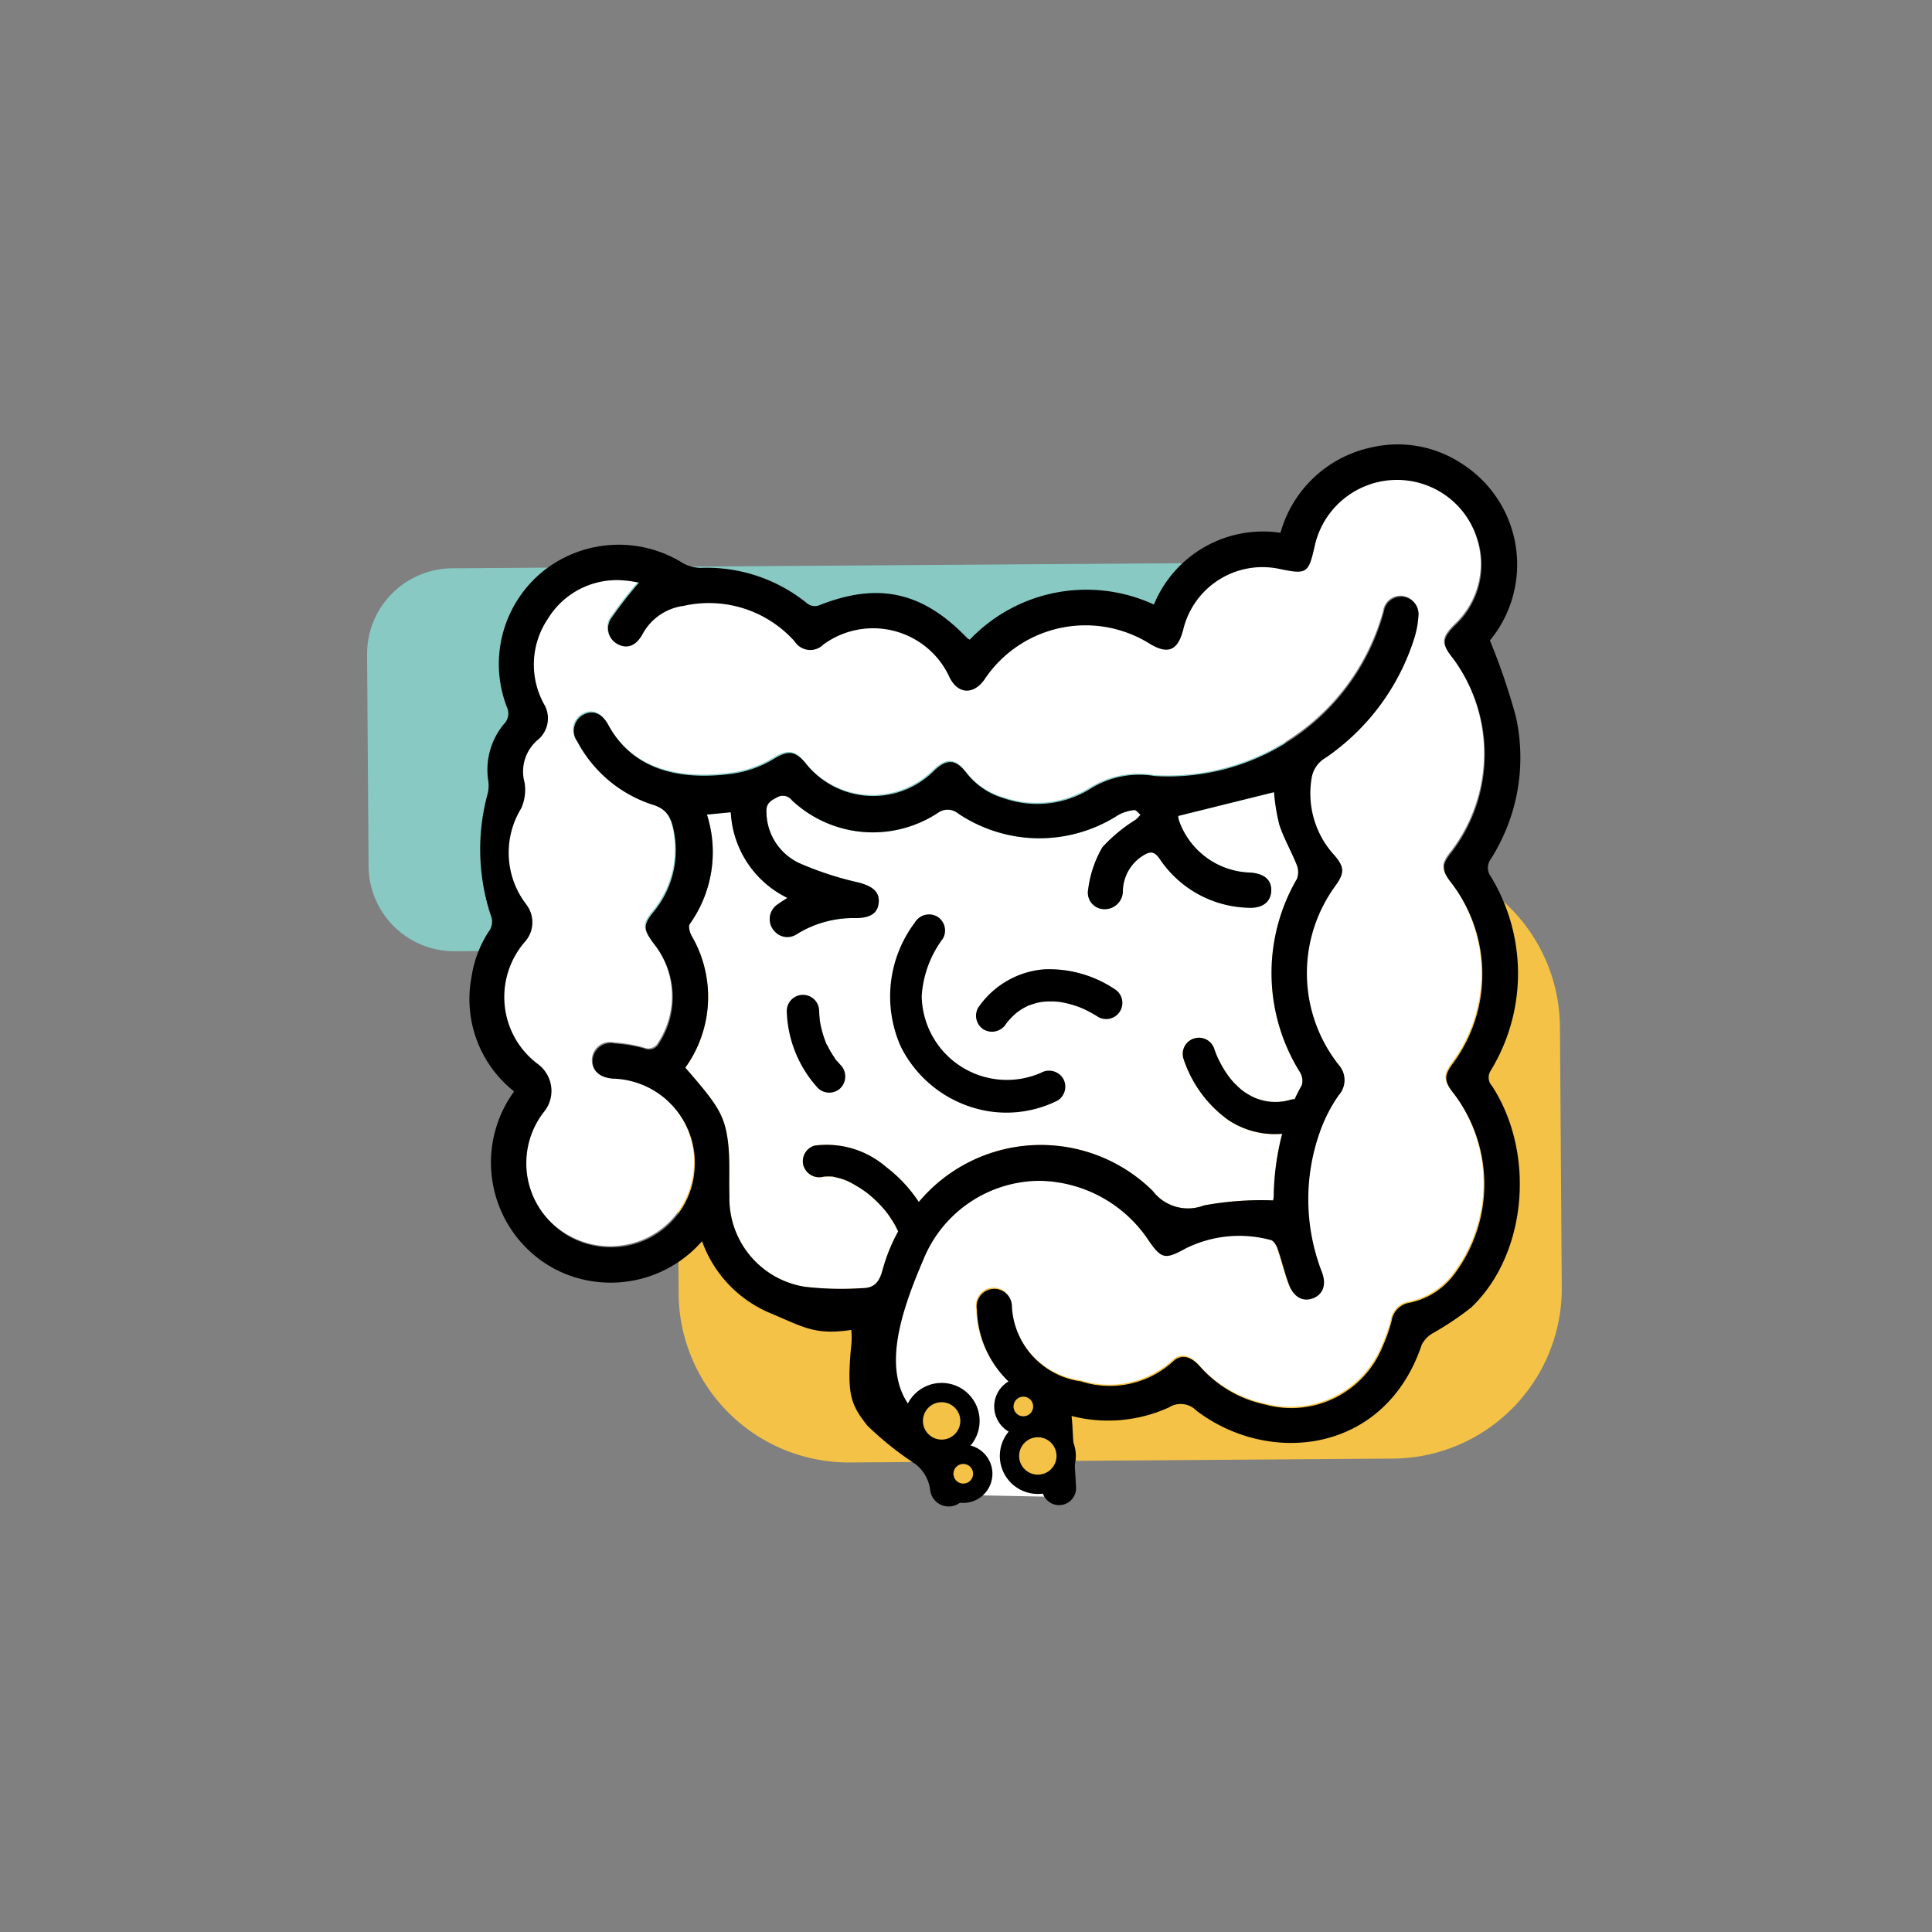 <svg xmlns="http://www.w3.org/2000/svg" xmlns:xlink="http://www.w3.org/1999/xlink" width="100" height="100" viewBox="0 0 100 100">
  <rect x="0" y="0" width="100" height="100" fill="#808080" stroke="none"/>
  <defs>
    <clipPath id="clipPath">
      <rect id="Rectangle_10" data-name="Rectangle 10" width="100" height="100" rx="15" transform="translate(4343 -993)" fill="#f4f8f9"/>
    </clipPath>
    <clipPath id="clipPath-2">
      <rect id="Rectangle_8720" data-name="Rectangle 8720" width="61.833" height="54.956" fill="none"/>
    </clipPath>
  </defs>
  <g id="Piles" transform="translate(-4343 993)" clipPath="url(#clipPath)">
    <g id="Group_17041" data-name="Group 17041" transform="translate(4362 -969.999)">
      <g id="Group_17040" data-name="Group 17040" transform="translate(0 0)" clipPath="url(#clipPath-2)">
        <path id="Path_255739" data-name="Path 255739" d="M18.656,34.655a6.274,6.274,0,0,0,.335-6.819c-.1-.175-.19-.5-.1-.621a6.407,6.407,0,0,0,.888-5.662l1.233-.121a5.225,5.225,0,0,0,2.932,4.435q-.269.166-.521.341a.918.918,0,0,0-.111,1.42l.013.013a.877.877,0,0,0,1.068.124,5.545,5.545,0,0,1,3.062-.855c.753,0,1.155-.23,1.212-.781.061-.583-.324-.876-1.059-1.065a16.731,16.731,0,0,1-3.068-1.007,2.95,2.95,0,0,1-1.682-2.617c-.03-.443.186-.592.524-.765a.587.587,0,0,1,.788.132,6.118,6.118,0,0,0,7.6.631.853.853,0,0,1,1,.05,7.529,7.529,0,0,0,8.3.086,2.2,2.2,0,0,1,.829-.255c.091-.014.211.157.318.244a2.625,2.625,0,0,1-.249.256,8.039,8.039,0,0,0-1.724,1.428,5.758,5.758,0,0,0-.733,2.174.855.855,0,0,0,.835,1.028.937.937,0,0,0,.96-.945,2.21,2.21,0,0,1,1.063-1.839c.355-.224.57-.211.84.178a5.7,5.7,0,0,0,4.561,2.531c.75.045,1.187-.282,1.216-.865.026-.559-.34-.9-1.078-.954a4.033,4.033,0,0,1-3.683-2.665.892.892,0,0,1-.049-.268l4.959-1.224A10.154,10.154,0,0,0,49.4,22.07c.232.715.62,1.378.9,2.081a.993.993,0,0,1,.014.731,9.689,9.689,0,0,0,.151,10,.849.849,0,0,1,.1.682c-.134.237-.256.477-.369.719a.747.747,0,0,0-.124.01c-.145.041-.29.074-.438.105a.2.2,0,0,0-.034.009l-.028,0c-.058,0-.117.011-.175.015-.125.007-.251.009-.376,0-.067,0-.134-.011-.2-.014.207.007.008,0-.038-.008a3.274,3.274,0,0,1-.379-.089c-.051-.016-.1-.033-.153-.05-.019-.006-.127-.052-.139-.056l-.044-.021c-.057-.028-.115-.057-.17-.088a3.764,3.764,0,0,1-.328-.2c-.027-.019-.111-.086-.1-.076l-.063-.052c-.092-.079-.18-.161-.265-.245s-.185-.193-.27-.3c-.019-.023-.146-.2-.036-.042-.039-.056-.08-.109-.12-.165a5.814,5.814,0,0,1-.392-.653c-.033-.062-.064-.125-.094-.189-.005-.011-.034-.075-.049-.108-.049-.117-.094-.234-.136-.352a.837.837,0,0,0-1.611.456,6.332,6.332,0,0,0,2.3,3.175,4.344,4.344,0,0,0,2.815.732,13.571,13.571,0,0,0-.438,3.239.983.983,0,0,1-.032.209,16.4,16.4,0,0,0-3.58.26,2.292,2.292,0,0,1-2.65-.752,8.239,8.239,0,0,0-12.108.574,7.36,7.36,0,0,0-1.7-1.818,4.706,4.706,0,0,0-3.694-1.1.843.843,0,0,0-.577,1.035.861.861,0,0,0,1.035.577l.051-.011s0,0,.017,0c.068,0,.139-.007.208-.006s.111,0,.167.007c.028,0,.038,0,.048,0s0,0,.02.009c.122.034.248.052.37.089.068.02.135.043.2.067l.1.037.134.063c.064.031.127.064.189.1.1.055.2.113.3.174s.2.124.29.189l.127.091.072.056a6.128,6.128,0,0,1,.99.994l.022.03.112.157c.065.1.129.192.189.29.1.158.179.325.262.492a9.113,9.113,0,0,0-.812,2.011c-.164.613-.434.924-1.033.926A16.375,16.375,0,0,1,24.858,46a4.631,4.631,0,0,1-3.914-4.7c-.031-.954.042-1.92-.082-2.861-.181-1.358-.559-1.895-2.206-3.786" transform="translate(-2.186 -2.39)" fill="#fff"/>
        <path id="Path_255740" data-name="Path 255740" d="M55.213,55.337l-28.091.2a8.808,8.808,0,0,1-8.87-8.747l-.094-13.473a8.809,8.809,0,0,1,8.747-8.87L55,24.247a8.81,8.81,0,0,1,8.871,8.748l.094,13.472a8.808,8.808,0,0,1-8.747,8.871" transform="translate(-2.128 -2.841)" fill="#f3c246"/>
        <path id="Path_255741" data-name="Path 255741" d="M.077,22.645,0,11.7A4.437,4.437,0,0,1,4.406,7.229L43.034,6.96A4.435,4.435,0,0,1,47.5,11.365l.077,10.948a4.437,4.437,0,0,1-4.405,4.468L4.544,27.05A4.436,4.436,0,0,1,.077,22.645" transform="translate(0 -0.815)" fill="#88c9c3"/>
        <path id="Path_255742" data-name="Path 255742" d="M57.014,22.871a7.772,7.772,0,0,1,.124,9.293c-.524.688-.517.969.041,1.664a7.753,7.753,0,0,1-.078,9.388A3.835,3.835,0,0,1,54.875,44.6a1.117,1.117,0,0,0-.949.938,7.98,7.98,0,0,1-.45,1.288,5.1,5.1,0,0,1-6.091,3.047A6.217,6.217,0,0,1,44.007,47.9c-.481-.545-.983-.658-1.408-.245a4.86,4.86,0,0,1-4.753,1.016,4.13,4.13,0,0,1-3.572-3.853.913.913,0,1,0-1.81.145,5.32,5.32,0,0,0,1.6,3.68,5.328,5.328,0,0,1,1.686,3.635c.045.649.067,1.3.08,1.951A.874.874,0,0,0,36,54.7l-4.916-.1a8.128,8.128,0,0,0-.273-1.919c.751,6.841-3.031-5.095,1.964-.619-.631-.566-3.1-.154-3.7-.75-1.94-1.915-.6-6.107.614-8.931A6.526,6.526,0,0,1,35.7,38.3a6.91,6.91,0,0,1,5.659,3.1c.659.957.852.982,1.926.389a6.244,6.244,0,0,1,4.381-.426c.146.03.3.27.357.444.215.614.362,1.253.589,1.861.248.664.733.91,1.251.71s.706-.719.45-1.369a10.42,10.42,0,0,1-.087-7.273,7.881,7.881,0,0,1,.961-1.865,1.174,1.174,0,0,0,.005-1.567,7.665,7.665,0,0,1-.169-9.28c.479-.667.475-.979-.094-1.608a4.751,4.751,0,0,1-1.134-4,1.468,1.468,0,0,1,.72-1.013,11.8,11.8,0,0,0,4.6-6.229,5,5,0,0,0,.2-1.085.9.9,0,0,0-1.789-.239,11.571,11.571,0,0,1-11.86,8.5A4.775,4.775,0,0,0,38.347,18a5.218,5.218,0,0,1-4.467.5,3.781,3.781,0,0,1-1.962-1.332c-.555-.719-1.028-.724-1.7-.066a4.452,4.452,0,0,1-6.629-.426c-.515-.624-.889-.674-1.615-.234a5.7,5.7,0,0,1-2.192.785c-3.262.432-5.325-.546-6.4-2.527-.33-.61-.8-.785-1.278-.537a.943.943,0,0,0-.323,1.4,6.745,6.745,0,0,0,3.966,3.288c.705.243.947.7,1.079,1.66a5.01,5.01,0,0,1-1.081,3.839c-.593.725-.569.93.061,1.763a4.385,4.385,0,0,1,.2,5.067.577.577,0,0,1-.755.269,7.563,7.563,0,0,0-1.537-.261.939.939,0,0,0-1.143.874c-.023.535.345.877,1.019.943a4.357,4.357,0,0,1,4.253,4.712,4.3,4.3,0,0,1-3.314,3.9,4.386,4.386,0,0,1-4.67-1.845,4.327,4.327,0,0,1,.213-5.078,1.7,1.7,0,0,0-.361-2.45,4.363,4.363,0,0,1-.621-6.357,1.509,1.509,0,0,0,.057-1.887,4.4,4.4,0,0,1-.27-5A2.349,2.349,0,0,0,9.05,17.7a2.147,2.147,0,0,1,.677-2.225,1.445,1.445,0,0,0,.382-1.759,4.238,4.238,0,0,1,.137-4.5,4.185,4.185,0,0,1,4.062-1.987c.232.017.461.07.668.1a21.367,21.367,0,0,0-1.4,1.792.922.922,0,0,0,.3,1.4c.478.254.949.088,1.28-.524A2.832,2.832,0,0,1,17.28,8.536a5.947,5.947,0,0,1,5.749,1.843.959.959,0,0,0,1.486.162,4.356,4.356,0,0,1,6.543,1.713c.43.868,1.232.887,1.792.1a6.275,6.275,0,0,1,8.586-1.838c.923.544,1.42.331,1.7-.727a4.219,4.219,0,0,1,4.97-3.169c1.446.3,1.52.25,1.852-1.232a4.36,4.36,0,0,1,8.4-.341,4.284,4.284,0,0,1-1.145,4.5c-.682.688-.7.972-.1,1.717a8.342,8.342,0,0,1-.064,10.01c-.539.655-.545.953-.031,1.6" transform="translate(-0.937 -0.236)" fill="#fff"/>
        <path id="Path_255743" data-name="Path 255743" d="M18.656,34.655a6.274,6.274,0,0,0,.335-6.819c-.1-.175-.19-.5-.1-.621a6.407,6.407,0,0,0,.888-5.662l1.233-.121a5.225,5.225,0,0,0,2.932,4.435q-.269.166-.521.341a.918.918,0,0,0-.111,1.42l.013.013a.877.877,0,0,0,1.068.124,5.545,5.545,0,0,1,3.062-.855c.753,0,1.155-.23,1.212-.781.061-.583-.324-.876-1.059-1.065a16.731,16.731,0,0,1-3.068-1.007,2.95,2.95,0,0,1-1.682-2.617c-.03-.443.186-.592.524-.765a.587.587,0,0,1,.788.132,6.118,6.118,0,0,0,7.6.631.853.853,0,0,1,1,.05,7.529,7.529,0,0,0,8.3.086,2.2,2.2,0,0,1,.829-.255c.091-.014.211.157.318.244a2.625,2.625,0,0,1-.249.256,8.039,8.039,0,0,0-1.724,1.428,5.758,5.758,0,0,0-.733,2.174.855.855,0,0,0,.835,1.028.937.937,0,0,0,.96-.945,2.21,2.21,0,0,1,1.063-1.839c.355-.224.57-.211.84.178a5.7,5.7,0,0,0,4.561,2.531c.75.045,1.187-.282,1.216-.865.026-.559-.34-.9-1.078-.954a4.033,4.033,0,0,1-3.683-2.665.892.892,0,0,1-.049-.268l4.959-1.224A10.154,10.154,0,0,0,49.4,22.07c.232.715.62,1.378.9,2.081a.993.993,0,0,1,.014.731,9.689,9.689,0,0,0,.151,10,.849.849,0,0,1,.1.682c-.134.237-.256.477-.369.719a.747.747,0,0,0-.124.01c-.145.041-.29.074-.438.105a.2.2,0,0,0-.034.009l-.028,0c-.058,0-.117.011-.175.015-.125.007-.251.009-.376,0-.067,0-.134-.011-.2-.014.207.007.008,0-.038-.008a3.274,3.274,0,0,1-.379-.089c-.051-.016-.1-.033-.153-.05-.019-.006-.127-.052-.139-.056l-.044-.021c-.057-.028-.115-.057-.17-.088a3.764,3.764,0,0,1-.328-.2c-.027-.019-.111-.086-.1-.076l-.063-.052c-.092-.079-.18-.161-.265-.245s-.185-.193-.27-.3c-.019-.023-.146-.2-.036-.042-.039-.056-.08-.109-.12-.165a5.814,5.814,0,0,1-.392-.653c-.033-.062-.064-.125-.094-.189-.005-.011-.034-.075-.049-.108-.049-.117-.094-.234-.136-.352a.837.837,0,0,0-1.611.456,6.332,6.332,0,0,0,2.3,3.175,4.344,4.344,0,0,0,2.815.732,13.571,13.571,0,0,0-.438,3.239.983.983,0,0,1-.032.209,16.4,16.4,0,0,0-3.58.26,2.292,2.292,0,0,1-2.65-.752,8.239,8.239,0,0,0-12.108.574,7.36,7.36,0,0,0-1.7-1.818,4.706,4.706,0,0,0-3.694-1.1.843.843,0,0,0-.577,1.035.861.861,0,0,0,1.035.577l.051-.011s0,0,.017,0c.068,0,.139-.007.208-.006s.111,0,.167.007c.028,0,.038,0,.048,0s0,0,.02.009c.122.034.248.052.37.089.068.02.135.043.2.067l.1.037.134.063c.064.031.127.064.189.1.1.055.2.113.3.174s.2.124.29.189l.127.091.072.056a6.128,6.128,0,0,1,.99.994l.022.03.112.157c.065.1.129.192.189.29.1.158.179.325.262.492a9.113,9.113,0,0,0-.812,2.011c-.164.613-.434.924-1.033.926A16.375,16.375,0,0,1,24.858,46a4.631,4.631,0,0,1-3.914-4.7c-.031-.954.042-1.92-.082-2.861-.181-1.358-.559-1.895-2.206-3.786" transform="translate(-2.186 -2.39)" fill="#fff"/>
        <path id="Path_255744" data-name="Path 255744" d="M58.864,32.413A9.647,9.647,0,0,0,58.8,22.258a.761.761,0,0,1,.015-.714,9.772,9.772,0,0,0,1.349-7.462,33.682,33.682,0,0,0-1.341-3.932A6.189,6.189,0,0,0,57.359.992,6.014,6.014,0,0,0,52.673.161a6.234,6.234,0,0,0-4.691,4.415A6.11,6.11,0,0,0,41.431,8.29,8.335,8.335,0,0,0,31.9,10.11a.952.952,0,0,1-.145-.094c-2.3-2.4-4.61-2.9-7.667-1.68a.649.649,0,0,1-.586-.089,8.227,8.227,0,0,0-5.541-1.854,2.008,2.008,0,0,1-.894-.238,6.27,6.27,0,0,0-7.223.388,6.181,6.181,0,0,0-1.9,7.061.769.769,0,0,1-.15.866,3.7,3.7,0,0,0-.821,2.916,1.771,1.771,0,0,1-.012.64A10.912,10.912,0,0,0,7.1,24.353a.855.855,0,0,1-.118.892,5.9,5.9,0,0,0-.873,2.333,6.091,6.091,0,0,0,2.206,5.913,6.252,6.252,0,0,0,.757,8.221A6.08,6.08,0,0,0,12.62,43.35a6.279,6.279,0,0,0,5.423-2.107A6.359,6.359,0,0,0,21.656,45c1.692.719,2.274,1.111,4.112.835a4.172,4.172,0,0,1-.021.98c-.213,2.42.022,2.912.847,3.968a16.7,16.7,0,0,0,2.5,2,2.019,2.019,0,0,1,.753,1.307.964.964,0,1,0,1.916-.209,2.588,2.588,0,0,0-.945-1.987c-.632-.566-1.076-1.125-1.679-1.72-1.939-1.915-.85-5.149.359-7.974a6.526,6.526,0,0,1,6.011-4.081,6.909,6.909,0,0,1,5.659,3.1c.66.958.852.983,1.927.389a6.234,6.234,0,0,1,4.381-.425c.145.029.3.27.357.443.215.614.361,1.253.589,1.861.248.664.732.911,1.251.71s.705-.719.449-1.368a10.422,10.422,0,0,1-.087-7.274,7.911,7.911,0,0,1,.961-1.865A1.173,1.173,0,0,0,51,32.122a7.666,7.666,0,0,1-.169-9.28c.479-.667.475-.979-.094-1.608a4.754,4.754,0,0,1-1.135-4,1.472,1.472,0,0,1,.721-1.013,11.808,11.808,0,0,0,4.6-6.229,4.985,4.985,0,0,0,.2-1.085.9.9,0,0,0-1.789-.239,11.57,11.57,0,0,1-11.859,8.5,4.77,4.77,0,0,0-3.326.656,5.215,5.215,0,0,1-4.467.5,3.771,3.771,0,0,1-1.962-1.331c-.556-.719-1.028-.724-1.7-.066A4.453,4.453,0,0,1,23.4,16.5c-.515-.624-.89-.674-1.614-.234a5.707,5.707,0,0,1-2.192.785c-3.263.432-5.325-.546-6.4-2.527-.329-.61-.8-.785-1.277-.537a.942.942,0,0,0-.324,1.4,6.742,6.742,0,0,0,3.966,3.288c.706.243.948.7,1.08,1.66a5.007,5.007,0,0,1-1.083,3.839c-.591.725-.569.93.062,1.763a4.387,4.387,0,0,1,.2,5.067.576.576,0,0,1-.754.269,7.645,7.645,0,0,0-1.537-.261.942.942,0,0,0-1.145.874c-.022.535.347.876,1.02.943a4.357,4.357,0,0,1,4.253,4.712,4.305,4.305,0,0,1-3.313,3.9A4.386,4.386,0,0,1,9.669,39.6a4.327,4.327,0,0,1,.213-5.079,1.7,1.7,0,0,0-.361-2.45A4.361,4.361,0,0,1,8.9,25.718a1.51,1.51,0,0,0,.057-1.887,4.4,4.4,0,0,1-.27-5,2.357,2.357,0,0,0,.173-1.315A2.145,2.145,0,0,1,9.535,15.3a1.447,1.447,0,0,0,.383-1.759,4.24,4.24,0,0,1,.136-4.5,4.184,4.184,0,0,1,4.062-1.987c.232.017.462.07.668.1a21.529,21.529,0,0,0-1.4,1.792.923.923,0,0,0,.3,1.4c.478.254.949.088,1.279-.524A2.835,2.835,0,0,1,17.087,8.36,5.952,5.952,0,0,1,22.838,10.2a.957.957,0,0,0,1.484.162,4.357,4.357,0,0,1,6.544,1.713c.43.868,1.233.888,1.793.1a6.275,6.275,0,0,1,8.585-1.837c.923.544,1.421.331,1.7-.727a4.218,4.218,0,0,1,4.97-3.168c1.446.3,1.52.249,1.852-1.233a4.361,4.361,0,0,1,8.4-.341,4.283,4.283,0,0,1-1.145,4.5c-.682.688-.7.972-.1,1.717a8.343,8.343,0,0,1-.064,10.01c-.539.655-.546.953-.031,1.6a7.771,7.771,0,0,1,.124,9.292c-.524.689-.517.97.041,1.665a7.75,7.75,0,0,1-.078,9.388,3.832,3.832,0,0,1-2.226,1.384,1.119,1.119,0,0,0-.95.938,7.961,7.961,0,0,1-.449,1.289A5.1,5.1,0,0,1,47.194,49.7a6.212,6.212,0,0,1-3.379-1.972c-.48-.545-.983-.658-1.407-.245A4.861,4.861,0,0,1,37.655,48.5a4.13,4.13,0,0,1-3.572-3.853.913.913,0,1,0-1.81.145,5.321,5.321,0,0,0,1.6,3.68A5.315,5.315,0,0,1,35.561,52.1c.047.649.068,1.3.082,1.951a.88.88,0,1,0,1.759-.059c-.056-1.064-.137-2.128-.189-3.191-.008-.16-.026-.319-.042-.511a7.6,7.6,0,0,0,5.042-.446,1.131,1.131,0,0,1,1.412.164C47.4,52.889,53.4,52.248,55.294,46.6a1.463,1.463,0,0,1,.582-.6,15.729,15.729,0,0,0,1.987-1.333c2.874-2.748,3.34-7.959,1.071-11.455a.648.648,0,0,1-.07-.8m-41.69-.147a6.274,6.274,0,0,0,.335-6.819c-.1-.175-.19-.5-.1-.622a6.407,6.407,0,0,0,.888-5.662l1.233-.121a5.225,5.225,0,0,0,2.932,4.435q-.269.166-.521.341a.918.918,0,0,0-.111,1.42l.013.013a.877.877,0,0,0,1.068.124,5.545,5.545,0,0,1,3.062-.855c.753,0,1.155-.23,1.212-.781.061-.583-.324-.876-1.059-1.065a16.731,16.731,0,0,1-3.068-1.007,2.95,2.95,0,0,1-1.682-2.617c-.03-.443.186-.592.524-.765a.587.587,0,0,1,.788.132,6.118,6.118,0,0,0,7.6.631.853.853,0,0,1,1,.05,7.529,7.529,0,0,0,8.3.086,2.2,2.2,0,0,1,.829-.255c.091-.014.211.157.318.244a2.625,2.625,0,0,1-.249.256,8.039,8.039,0,0,0-1.724,1.428,5.758,5.758,0,0,0-.733,2.174.855.855,0,0,0,.835,1.028.937.937,0,0,0,.96-.945,2.21,2.21,0,0,1,1.063-1.839c.355-.224.57-.211.84.178a5.7,5.7,0,0,0,4.561,2.531c.75.045,1.187-.282,1.216-.865.026-.559-.34-.9-1.078-.954A4.033,4.033,0,0,1,42.738,19.5a.891.891,0,0,1-.049-.268L47.648,18a10.153,10.153,0,0,0,.273,1.676c.232.715.62,1.378.9,2.081a.993.993,0,0,1,.014.731,9.689,9.689,0,0,0,.151,10,.849.849,0,0,1,.1.682c-.134.237-.256.477-.369.719a.747.747,0,0,0-.124.01c-.145.041-.29.074-.438.105a.2.2,0,0,0-.034.009l-.028,0c-.058,0-.117.011-.175.015-.125.007-.251.009-.376,0-.067,0-.134-.011-.2-.014.207.007.008,0-.038-.008a3.275,3.275,0,0,1-.379-.089c-.051-.016-.1-.033-.153-.05-.019-.006-.127-.052-.139-.056l-.044-.021c-.057-.028-.115-.057-.17-.088a3.764,3.764,0,0,1-.328-.2c-.027-.019-.111-.086-.1-.076l-.063-.052c-.092-.079-.18-.161-.265-.245s-.185-.193-.27-.3c-.019-.023-.146-.2-.036-.042-.039-.056-.08-.109-.12-.165a5.814,5.814,0,0,1-.392-.653c-.033-.062-.064-.125-.094-.189-.005-.011-.034-.075-.049-.108-.049-.117-.094-.234-.136-.352a.837.837,0,0,0-1.611.456,6.332,6.332,0,0,0,2.3,3.175,4.344,4.344,0,0,0,2.815.732,13.572,13.572,0,0,0-.438,3.239.983.983,0,0,1-.032.209,16.4,16.4,0,0,0-3.58.26,2.292,2.292,0,0,1-2.65-.752,8.239,8.239,0,0,0-12.108.574,7.36,7.36,0,0,0-1.7-1.818,4.706,4.706,0,0,0-3.694-1.1.843.843,0,0,0-.577,1.035.861.861,0,0,0,1.035.577l.051-.011s0,0,.017,0c.068,0,.139-.007.208-.006s.111,0,.167.007c.028,0,.038,0,.048,0s0,0,.02.009c.122.034.248.052.37.089.068.02.135.043.2.067l.1.037.134.063c.064.031.127.064.189.1.1.055.2.113.3.174s.2.124.29.189l.127.091.072.056a6.128,6.128,0,0,1,.99.994l.022.03c.037.052.075.1.112.157.065.1.129.192.189.29.1.158.179.325.262.492a9.113,9.113,0,0,0-.812,2.011c-.164.613-.434.924-1.033.926a16.375,16.375,0,0,1-2.976-.07,4.631,4.631,0,0,1-3.914-4.7c-.031-.954.042-1.92-.082-2.861-.181-1.358-.559-1.895-2.206-3.786" transform="translate(-0.705 0)"/>
        <path id="Path_255745" data-name="Path 255745" d="M35.831,37.756a5.929,5.929,0,0,0,3.494-.56.845.845,0,0,0,.292-1.148.855.855,0,0,0-1.148-.292A4.409,4.409,0,0,1,32.3,31.777a5.534,5.534,0,0,1,1.1-2.972.845.845,0,0,0-.308-1.143.854.854,0,0,0-1.143.308,6.369,6.369,0,0,0-.725,6.445,6.191,6.191,0,0,0,4.606,3.341" transform="translate(-3.592 -3.228)"/>
        <path id="Path_255746" data-name="Path 255746" d="M36.116,33.9a.857.857,0,0,0,1.143-.308,2.522,2.522,0,0,1,.207-.247c.087-.094.177-.183.272-.267.012-.011.078-.065.087-.074l.1-.071a3.383,3.383,0,0,1,.338-.206c.056-.03.115-.058.173-.086l.015,0c.121-.042.24-.084.365-.117.1-.026.206-.048.31-.065l.072-.008c.064,0,.128-.01.192-.012.117-.005.233,0,.349,0,.044,0,.2.017.239.018a4.969,4.969,0,0,1,.715.157c.131.039.26.083.388.132l.109.045.113.051a6.7,6.7,0,0,1,.743.411.838.838,0,0,0,.835-1.452,6.114,6.114,0,0,0-3.658-1.027,4.579,4.579,0,0,0-3.412,1.987.843.843,0,0,0,.308,1.143" transform="translate(-4.182 -3.604)"/>
        <path id="Path_255747" data-name="Path 255747" d="M27.4,37.086a.856.856,0,0,0-.009-1.184c-.052-.055-.1-.109-.15-.167-.025-.028-.049-.056-.073-.086-.056-.07-.047-.057.028.037-.047-.024-.1-.137-.13-.18-.042-.062-.083-.124-.122-.186-.078-.126-.15-.255-.215-.388-.019-.034-.106-.166-.1-.2.048.115.056.13.019.046l-.041-.1a5.433,5.433,0,0,1-.25-.854c-.014-.072-.026-.147-.041-.219l0-.019c0-.011,0-.024,0-.036-.018-.147-.027-.3-.035-.446a.837.837,0,0,0-1.675.012,6.162,6.162,0,0,0,1.61,3.98.844.844,0,0,0,1.185-.008" transform="translate(-2.883 -3.781)"/>
        <path id="Path_255748" data-name="Path 255748" d="M40.6,59.114a1.468,1.468,0,1,1-1.468-1.468A1.469,1.469,0,0,1,40.6,59.114" transform="translate(-4.414 -6.755)" fill="#f3c246"/>
        <circle id="Ellipse_39" data-name="Ellipse 39" cx="1.468" cy="1.468" r="1.468" transform="translate(33.25 50.891)" fill="none" stroke="#000" strokeMiterlimit="10" strokeWidth="1.3"/>
        <path id="Path_255749" data-name="Path 255749" d="M34.958,57.06a1.468,1.468,0,1,1-1.468-1.468,1.469,1.469,0,0,1,1.468,1.468" transform="translate(-3.753 -6.514)" fill="#f3c246"/>
        <circle id="Ellipse_40" data-name="Ellipse 40" cx="1.468" cy="1.468" r="1.468" transform="translate(28.27 49.077)" fill="none" stroke="#000" strokeMiterlimit="10" strokeWidth="1.3"/>
        <path id="Path_255750" data-name="Path 255750" d="M35.83,60.219a1.008,1.008,0,1,1-1.007-1.007,1.007,1.007,0,0,1,1.007,1.007" transform="translate(-3.963 -6.939)" fill="#f3c246"/>
        <path id="Path_255751" data-name="Path 255751" d="M35.83,60.219a1.008,1.008,0,1,1-1.007-1.007A1.007,1.007,0,0,1,35.83,60.219Z" transform="translate(-3.963 -6.939)" fill="none" stroke="#000" strokeMiterlimit="10" strokeWidth="1.3"/>
        <path id="Path_255752" data-name="Path 255752" d="M39.352,56.273a1.008,1.008,0,1,1-1.007-1.007,1.007,1.007,0,0,1,1.007,1.007" transform="translate(-4.375 -6.476)" fill="#f3c246"/>
        <path id="Path_255753" data-name="Path 255753" d="M39.352,56.273a1.008,1.008,0,1,1-1.007-1.007A1.007,1.007,0,0,1,39.352,56.273Z" transform="translate(-4.375 -6.476)" fill="none" stroke="#000" strokeMiterlimit="10" strokeWidth="1.3"/>
      </g>
    </g>
  </g>
</svg>
